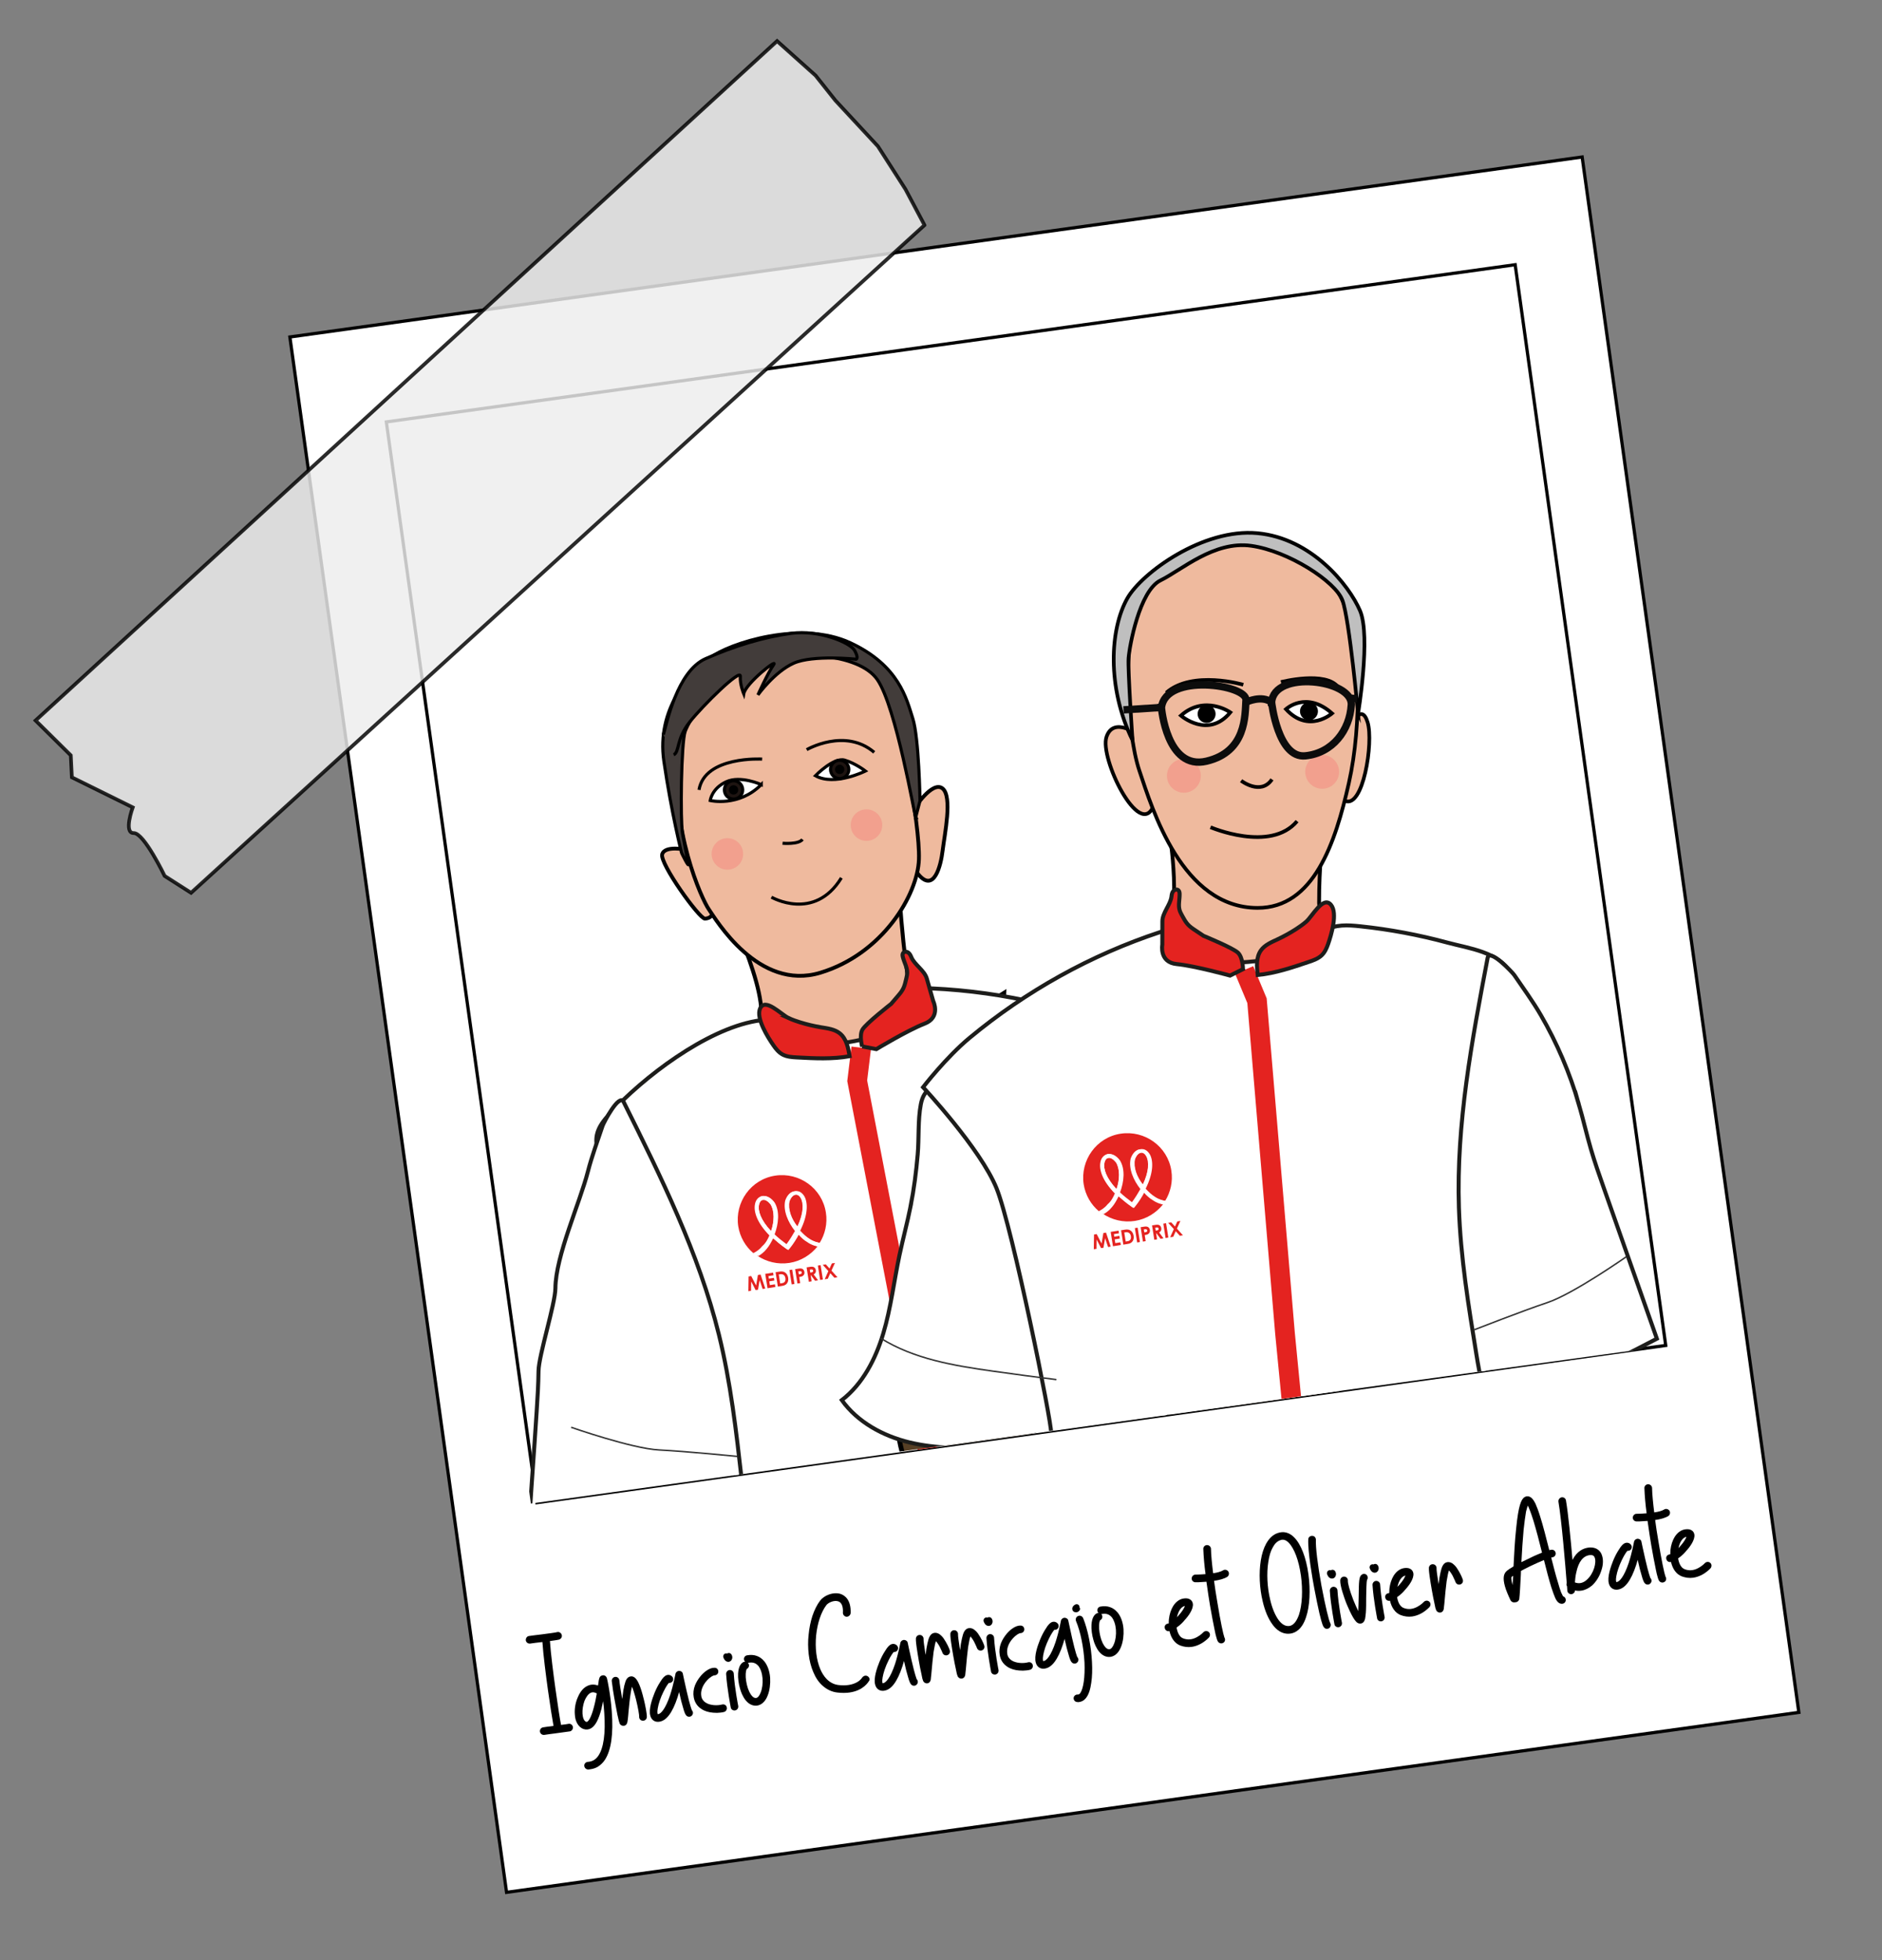 <?xml version="1.0" encoding="UTF-8"?><svg id="Calque_1" xmlns="http://www.w3.org/2000/svg" xmlns:xlink="http://www.w3.org/1999/xlink" viewBox="0 0 513.2 534.6"><rect x="0" y="0" width="513.2" height="534.6" fill="#808080" stroke="none"/><defs><style>.cls-1,.cls-2,.cls-3,.cls-4,.cls-5{fill:#fff;}.cls-6,.cls-2,.cls-7,.cls-8,.cls-9,.cls-10,.cls-11,.cls-12,.cls-13,.cls-14,.cls-4,.cls-15,.cls-16,.cls-17,.cls-5,.cls-18,.cls-19,.cls-20,.cls-21,.cls-22{stroke-miterlimit:10;}.cls-6,.cls-7,.cls-8,.cls-3,.cls-9,.cls-11,.cls-4,.cls-15,.cls-16,.cls-5,.cls-18,.cls-23,.cls-19,.cls-20,.cls-21,.cls-22{stroke:#000;}.cls-6,.cls-7,.cls-10,.cls-12,.cls-14,.cls-16,.cls-24,.cls-17,.cls-23{fill:none;}.cls-6,.cls-4,.cls-15,.cls-21{stroke-width:.85px;}.cls-2,.cls-13{stroke:#1d1d1b;stroke-width:1.09px;}.cls-8{fill:#563f25;}.cls-8,.cls-16{stroke-width:1.31px;}.cls-3,.cls-23{stroke-miterlimit:9.99;stroke-width:.88px;}.cls-25{fill:#fc4759;opacity:.22;}.cls-9{fill:#ededed;opacity:.83;}.cls-9,.cls-26{isolation:isolate;}.cls-10{stroke:#e42320;stroke-width:5.36px;}.cls-11{fill:#bfbfbf;}.cls-27,.cls-13{fill:#e42320;}.cls-28{clip-path:url(#clippath-1);}.cls-12{stroke:#0c0c0c;stroke-width:2px;}.cls-14{stroke:#333;stroke-width:.4px;}.cls-15{fill:#1e1411;}.cls-29{clip-path:url(#clippath);}.cls-17{stroke:#1d1e1c;stroke-dasharray:0 2.35;stroke-width:1.48px;}.cls-18,.cls-19,.cls-20,.cls-22{fill:#efba9e;}.cls-19{stroke-width:1.07px;}.cls-20{stroke-width:1.04px;}.cls-21{fill:#423c3a;}.cls-22{stroke-width:1.03px;}</style><clipPath id="clippath"><polygon class="cls-24" points="379.94 377.32 144.76 410.07 111.01 165.33 346.19 132.59 379.94 377.32"/></clipPath><clipPath id="clippath-1"><rect class="cls-24" x="207.51" y="136.86" width="241.31" height="246.43" transform="translate(-32.46 47.27) rotate(-7.85)"/></clipPath></defs><g id="Calque_1-2"><g id="Calque_1-3"><g id="Calque_1-4"><g id="Calque_1-5"><g id="Calque_1-6"><g id="Calque_1-7"><g><rect class="cls-3" x="106.9" y="65.3" width="355.79" height="428.29" transform="translate(-35.84 41.98) rotate(-7.93)"/><rect class="cls-23" x="124.4" y="92.2" width="310.79" height="297.59" transform="translate(-30.58 40.92) rotate(-7.93)"/></g><path class="cls-9" d="M252.1,61.4L52.1,243.5l-7.2-4.6s-5.6-11.7-8.4-11.7c-2.9,.1-.3-7-.3-7l-16.6-8.2-.3-6-9.6-9.5L211.9,11.2l10.5,9.4,5.4,6.8,11.6,12.5,7.5,11.7,5.2,9.8Z"/></g></g></g></g></g></g><g class="cls-29"><g><g><path class="cls-19" d="M197.91,246.57s14.33,28.89,8.17,34.76c-6.16,5.87-20.65,14.41-20.65,14.41,0,0,35.49,34.16,61.58,20.09,26.09-14.06,26.86-45.1,26.86-45.1,0,0-22.03,14.08-24.96,2.5s-4.04-35.74-4.04-35.74l-46.96,9.07Z"/><path class="cls-20" d="M187.1,231.74s-5.83-1.24-6.53,1.26,10.18,17.67,11.68,17.55,2.19-.93,2.1-2.27-7.26-16.54-7.26-16.54Z"/><path class="cls-20" d="M249.27,220.58s4.94-7.73,7.73-5.56,.57,12.59,.05,16.92c-.52,4.33-2.36,11.46-6.5,6.67s-1.28-18.03-1.28-18.03Z"/><path class="cls-20" d="M211.44,178.12s-24.66,2.9-26.7,25.64c-2.04,22.74,6.67,41.54,8.54,44.22s13.48,22.45,30.43,17.31,26.54-21.21,26.87-30.92-5.37-40.1-8.95-46.35c-3.58-6.25-14.38-13.98-30.18-9.91Z"/><path class="cls-21" d="M249.69,222.97l1.19-4.6s-.28-17.17-1.97-22.43-3.69-14.44-17.08-20.66-32.82,.04-38.29,4.14-14.6,13.86-12.51,28.2c2.09,14.34,4.83,24.99,4.83,24.99,0,0,2.15,4.51,1.83,2.88,0,0-.94-4.63-1.57-8.13s-.38-24.87,.73-27.9,8.12-15.21,18.51-18.7,28.78-2.85,33.9,4.63,10.12,37.06,10.45,37.58Z"/><path class="cls-6" d="M213.39,229.98s4.36,.39,5.44-1.05"/><path class="cls-6" d="M210.36,244.68s11.69,6.77,19.07-5.26"/><path class="cls-6" d="M219.97,204.46s10.45-6.08,18.42,.73"/><path class="cls-6" d="M207.83,207.03s-15.64-.93-17.22,8.4"/><path class="cls-4" d="M222.36,211.56s4.99-5.14,7.98-4.25,5.65,2.97,5.65,2.97c0,0-8.44,4.23-13.63,1.28Z"/><path class="cls-4" d="M207.59,213.99s-5.69-2.61-9.62-.75-4.3,5.09-4.3,5.09c0,0,7.78,1.84,13.92-4.35Z"/><circle class="cls-15" cx="228.97" cy="209.84" r="2.5"/><circle cx="228.97" cy="209.84" r="1.27"/><circle class="cls-15" cx="200.03" cy="215.43" r="2.5"/><circle cx="200.03" cy="215.43" r="1.27"/><path class="cls-21" d="M183.7,205.86c1.62-.75,.65-4.24,4.33-8.89s14.01-14.77,13.85-12.54,.93,4.81,.93,4.81c.48-2.88,9.68-10.08,8.11-7.88s-4.24,8.16-4.24,8.16c0,0,4.51-6.3,9.75-8.64s17.06-1.09,17.06-1.09c0,0,.74-.29-.46-2.41s-9.66-5.68-17.25-4.65c-7.58,1.03-15.49,3.44-23.34,6.89s-10.62,17.76-11.54,20.74"/><circle class="cls-25" cx="198.35" cy="232.89" r="4.3"/><circle class="cls-25" cx="236.28" cy="225.03" r="4.3"/></g><g><g><g><path class="cls-16" d="M192.86,499.39c20.68-4.73,41.36-9.45,62.04-14.18,6.81-1.56,13.62-3.11,20.39-4.83,15.52-3.93,30.83-8.68,45.84-14.23"/><path class="cls-16" d="M197.98,499.57c1.44,5.5,2.48,11.11,3.1,16.77"/><path class="cls-16" d="M203.93,499.68c-.13,4.64,2.17,9.2,1.47,13.79"/><path class="cls-16" d="M209.15,498.48c1.04,4.54,2.07,9.07,3.11,13.61"/><path class="cls-16" d="M215.94,496.44c.37,4.81,1.23,9.59,2.55,14.23"/><path class="cls-16" d="M222.45,496.19c-.31-.03-.38,.44-.3,.74,.9,3.93,1.8,7.86,2.69,11.79"/><path class="cls-16" d="M229.58,492.11c1.7,5.1,3.15,10.28,4.36,15.51"/><path class="cls-16" d="M237.19,493.29c.96,4.88,2.05,9.73,3.24,14.55"/><path class="cls-16" d="M243.54,491.6c1.45,4.28,2.89,8.57,4.34,12.85"/><path class="cls-16" d="M251.95,490.42c1.43,3.88,2.85,7.77,4.28,11.65"/><path class="cls-16" d="M259.68,487.92c1.64,3.4,3.39,6.74,5.26,10.02"/><path class="cls-16" d="M267.95,484.82c1.37,3.54,2.44,7.2,3.19,10.93"/><path class="cls-16" d="M275.88,483.74c1.54,4.46,2.83,9.01,3.88,13.62-.06-.29-.13-.58-.19-.87"/><path class="cls-16" d="M282.72,481.98c3.06,3.83,5.63,8.04,7.65,12.51"/><path class="cls-16" d="M293.51,479c2.17,3.32,4.2,6.74,6.09,10.23"/><path class="cls-16" d="M301.22,477.73c2.13,3.96,4.27,7.92,6.4,11.87"/><path class="cls-16" d="M312.22,475.68c3.45,4.06,6.74,8.26,9.86,12.58"/><path class="cls-16" d="M320.22,474.58c2.97,3.54,5.93,7.09,8.9,10.63"/><path class="cls-16" d="M285.81,535.31c5.79-4.96,13.02-7.93,20.34-10.06,7.32-2.14,14.84-3.52,22.12-5.78"/><path class="cls-16" d="M306.33,512.73c5.56-1.58,11.13-3.17,16.69-4.75,1.46-.41,2.94-.84,4.2-1.67"/><path class="cls-16" d="M200.12,520.36c-.78,4.86-.28,9.92,1.42,14.55"/><path class="cls-16" d="M326.62,489.84c4.72,2.31,7.52,7.21,10.02,11.83"/></g><path class="cls-8" d="M358.62,376.42c-10.34,2.36-20.51,5.5-30.37,9.39-.98,.39-2,.81-2.65,1.64-.56,.72-.76,1.64-.94,2.53-1.51,7.2-2.91,14.29-4.03,21.35-.22,.9-.45,1.79-.65,2.71l.22,.04c-2.45,16.44-3.26,32.75-.08,49.88,2.89,15.56,7.96,30.61,13.03,45.61,14.95-12.06,20.28-32.16,24.57-50.88,.53-2.31,1.06-4.62,1.56-6.94,1.76-8.15,3.18-16.38,3.18-24.7,0-6.99-1.27-14.45-3.74-21.31,1.02-9.94,2.88-19.91-.08-29.32Z"/><path class="cls-8" d="M184.7,508.9c2.62,4.75,5.27,9.48,7.95,14.19,1.21,2.12,2.62,4.39,4.93,5.16,1.69,.56,3.53,.19,5.27-.19,4.84-1.04,9.67-2.09,14.51-3.13,1.16-.25,2.38-.53,3.27-1.31,1.66-1.45,1.62-4,1.41-6.19-.71-7.71-2.38-14.45-4.18-21.82-1.92-7.89-.4-17.03-.6-25.14-.46-18.56-2.47-37.08-6-55.3-13.32,.31-26.64,.63-39.96,.94-.79,16.53-.47,33.11,.98,49.59,.68,7.8,.89,16.46,2.91,24.04,1.79,6.74,6.14,13.03,9.51,19.16Z"/></g><g><path class="cls-2" d="M339.87,323.18c2.08,4.07,4.43,7.99,6.54,12.03,3.36,6.43,6.13,13.19,10.01,19.32,3.88,6.13,9.08,11.73,15.81,14.45-2.52,6.97-8.2,12.47-14.66,16.1-6.47,3.63-13.73,5.58-20.96,7.21-5.64,1.27-11.32,2.37-17,3.47-5.44-19-12.36-37.78-14.23-57.45-.41-4.36-.58-8.77-.01-13.11,.51-3.91,1.6-7.73,2.81-11.48,1.5-4.62,3.24-9.24,6.08-13.18,3.39-4.71,11.49-11.21,15.38-3.4,2,4.02,2.96,8.78,4.55,13,1.67,4.44,3.53,8.82,5.68,13.05Z"/><path class="cls-2" d="M363.57,546.54l-8.56-42.48s-10.21-35.26-10.25-37.06c-.03-1.8-24.22-72.03-25.09-74.12s-4.99-56.55-3.71-68.11c1.29-11.57,11.82-31.95,11.82-31.95,0,0-8.2-6.13-15.85-9.53-18.31-8.14-37.91-12.82-57.93-13.72-1.08-.05-2.23-.07-3.14,.52-1.06,.68-1.49,1.98-1.97,3.14-2.08,5.05-5.31,8.29-10.52,9.52-9.61,2.27-18.27,4.07-26.46-2.47-.94-.75-1.87-1.58-3.04-1.87-.89-.23-1.84-.11-2.75,.05-13.75,2.43-30.65,15.27-39.9,25.35-1.51,1.65-2.98,3.48-3.45,5.66-.59,2.73,.5,5.59,2.19,7.82s3.94,3.94,6.07,5.74c8.99,7.61,13.36,15.15,17.57,25.82,2.41,6.11,4.12,12.47,5.63,18.86,7.61,32.19,7.31,64.59,8.44,97.65,.62,18.15,1.25,36.3,1.87,54.45,.32,9.44,.65,18.89,.21,28.33-.26,5.48-.77,10.96-.5,16.44,.23,4.6,1.01,9.15,1.83,13.68,.73,4.01,1.88,8.55,5.5,10.43,2.43,1.26,5.33,.95,8.04,.6,36.58-4.76,72.85-11.59,109.1-18.41,1.76-.33,3.96-1.14,3.98-2.94,0-.13-.01-.27-.03-.4l30.86-21.03Z"/><path class="cls-2" d="M151.45,351.34c-.03,4.25-4.55,18.33-4.6,22.58-.04,3.68-.27,7.36-.51,11.04-.94,14.54-1.11,15.68-2.04,30.21,15.81,3.38,41.22,3.87,57.28,5.8,1.98-5.44,1.35-11.44,.7-17.19-1.51-13.35-3.03-26.74-6.24-39.78-5.48-22.24-15.77-42.96-25.98-63.47-1.22-2.44-5.44,5.63-5.73,6.49-1.39,4.17-2.92,8.23-4.02,12.5-2.18,8.52-8.8,23.03-8.86,31.82Z"/><path class="cls-14" d="M155.74,389.26s16.63,5.83,24.01,6.19c7.38,.37,21.29,1.75,21.29,1.75"/><path class="cls-14" d="M314.38,379.44c5.35-2.25,10.69-4.55,16.01-6.89,9.81-4.32,19.85-9,27.06-16.94"/></g></g><polyline class="cls-10" points="234.85 285.75 233.75 294.76 250.96 384.19 270.27 492.26 277.44 522.28 291.88 573.8"/><path class="cls-13" d="M235.1,285.42s-.84-2.97,.07-4.6c.91-1.63,7.84-7.04,7.84-7.04,.72-.84,1.44-1.69,2.16-2.53,1.29-1.51,1.51-2.43,1.96-4.37,.12-.53,.25-1.07,.25-1.61,.01-1.48-.84-2.83-1.19-4.27-.09-.36-.14-.76,.07-1.07,.29-.44,.97-.44,1.4-.14s.66,.8,.86,1.28c.86,2.07,3.58,3.59,4.21,5.81,0,0,1.75,6.14,1.75,6.14,0,0,2.17,4.42-2.37,6.17-4.54,1.75-13.14,6.94-13.14,6.94l-3.87-.73Z"/><path class="cls-13" d="M215.05,277.66c1.03,.47,2.1,.85,3.18,1.18,1.85,.57,3.73,1.01,5.64,1.33,1.8,.3,3.72,.52,5.14,1.66,1.8,1.45,2.3,3.95,2.67,6.23-4.73,.84-9.58,.59-14.37,.33-1.34-.07-2.72-.16-3.9-.79-1.04-.56-1.82-1.51-2.49-2.48-1.46-2.1-4.85-7.4-3.65-10.08,1.38-3.07,5.75,1.68,7.78,2.62Z"/><polyline class="cls-17" points="234.85 285.75 233.75 294.76 250.96 384.19 270.27 492.26 277.44 522.28 291.88 573.8"/><g><g><path class="cls-27" d="M218.33,326.76c-.31-.61-.88-1.02-1.42-.9-.63,.04-1.31,.72-1.68,1.83-.49,2.11,.51,4.76,2.11,7,1.82-3.74,1.82-6.46,.99-7.94Z"/><path class="cls-27" d="M217.64,336.58c-.64,1.22-1.54,2.55-2.54,3.88l-.34,.38-.47-.33c-1.42-.99-2.58-1.99-3.64-2.92-.47,1.12-1.12,2.07-1.79,2.93-.75,.96-1.61,1.56-2.31,1.97,2.46,1.64,5.5,2.43,8.73,1.94,3.13-.49,5.82-2.21,7.65-4.5-.73-.13-1.75-.42-2.79-1.17-.85-.48-1.71-1.24-2.5-2.18Z"/><path class="cls-27" d="M210.13,328.5c-.69-.86-1.45-1.35-2.07-1.21h-.09c-.53,.13-.86,.61-.99,1.34-.35,1.56,.46,4.13,3.3,7.19,.9-2.68,.98-5.49-.14-7.32Z"/><path class="cls-27" d="M209.8,336.93c-3.4-3.48-4.33-6.49-3.93-8.5,.19-1.19,.95-1.96,1.84-2.21,1.07-.25,2.29,.39,3.28,1.67h0c1.52,2.43,1.13,5.89,.06,8.77,.97,.93,2.03,1.85,3.35,2.76,.99-1.33,1.72-2.56,2.37-3.69-1.88-2.4-3.28-5.56-2.65-8.32h0c.53-1.48,1.46-2.45,2.63-2.53,.99-.07,1.84,.51,2.45,1.46,1.02,1.74,.98,5-1.17,9.31,.79,.94,1.65,1.7,2.6,2.26,1.14,.74,2.23,.93,2.88,1.07,1.47-2.36,2.17-5.3,1.7-8.26-1-6.63-7.27-11.08-13.81-10.09-6.63,1-11.08,7.27-10.09,13.81,.47,2.95,2.01,5.56,4.12,7.32,.61-.31,1.57-.83,2.4-1.88,.94-.79,1.5-1.82,1.97-2.94Z"/><path class="cls-1" d="M223.69,338.97c-.64-.05-1.74-.33-2.88-1.07-.94-.57-1.82-1.41-2.6-2.26,2.15-4.31,2.11-7.56,1.17-9.31-.61-1.04-1.47-1.62-2.45-1.46-1.17,.08-2.1,1.05-2.63,2.53h0c-.72,2.76,.68,5.92,2.65,8.32-.65,1.13-1.38,2.36-2.37,3.69-1.33-.99-2.48-1.91-3.35-2.76,1.07-2.88,1.47-6.34-.06-8.77h0c-.99-1.29-2.12-1.85-3.28-1.67-.98,.25-1.65,1.02-1.84,2.21-.4,2.02,.53,5.03,3.93,8.5-.47,1.12-1.12,2.16-1.78,3.02-.83,1.05-1.79,1.57-2.4,1.88,.29,.25,.67,.5,.96,.75,.7-.41,1.56-1.01,2.31-1.97,.67-.77,1.23-1.8,1.79-2.93,1.06,.92,2.21,1.93,3.64,2.92l.47,.33,.34-.38c1.08-1.34,1.9-2.66,2.54-3.88,.79,.94,1.74,1.69,2.59,2.17,1.04,.65,2.05,.94,2.79,1.17-.02-.36,.22-.74,.47-1.03Zm-13.43-3.24c-2.83-2.97-3.64-5.54-3.3-7.19,.13-.73,.55-1.21,.99-1.33h.09c.62-.14,1.38,.35,2.07,1.21,1.13,1.91,1.05,4.72,.14,7.32Zm5.05-8.12c.38-1.02,.97-1.69,1.68-1.83,.54-.04,1.02,.29,1.42,.9,.82,1.39,.82,4.1-.91,7.84-1.68-2.06-2.67-4.7-2.19-6.91Z"/></g><g class="cls-26"><path class="cls-27" d="M204.12,348.13l.73-.12,1.34,2.59,.49-2.88,.72-.11,1.28,3.82-.72,.11-.81-2.41-.45,2.61-.65,.1-1.21-2.35-.04,2.55-.73,.11,.06-4.03Z"/><path class="cls-27" d="M208.67,347.42l2.14-.34,.12,.73-1.39,.22,.11,.7,1.39-.22,.12,.73-1.39,.22,.16,1.03,1.39-.22,.11,.73-2.14,.34-.62-3.92Z"/><path class="cls-27" d="M211.5,346.97l.94-.15c.69-.11,1.19-.1,1.68,.25,.41,.29,.71,.8,.8,1.42,.11,.67-.06,1.27-.43,1.66-.39,.42-.86,.5-1.43,.59l-.95,.15-.62-3.92Zm.86,.61l.39,2.46,.39-.06c.41-.06,.69-.16,.88-.45,.15-.22,.21-.56,.15-.94-.13-.82-.65-1.19-1.5-1.06l-.31,.05Z"/><path class="cls-27" d="M215.27,346.38l.75-.12,.62,3.92-.75,.12-.62-3.92Z"/><path class="cls-27" d="M216.84,346.13l.91-.14c.51-.08,.87-.06,1.16,.14,.22,.16,.39,.44,.44,.77,.07,.42-.06,.75-.35,1.01-.3,.26-.65,.3-1.06,.37l.26,1.66-.75,.12-.62-3.92Zm.99,1.42l.35-.06c.34-.05,.49-.21,.44-.48-.04-.26-.25-.37-.6-.32l-.32,.05,.13,.8Z"/><path class="cls-27" d="M219.96,345.65l.91-.14c.5-.08,.86-.07,1.16,.14,.23,.16,.39,.44,.44,.77,.08,.51-.12,.9-.59,1.16l1.2,1.6-.81,.13-1.14-1.52h-.07s.26,1.67,.26,1.67l-.75,.12-.62-3.92Zm.99,1.42l.34-.05c.34-.05,.49-.22,.45-.48-.04-.26-.24-.37-.6-.32l-.32,.05,.13,.8Z"/><path class="cls-27" d="M223.02,345.16l.75-.12,.62,3.92-.75,.12-.62-3.92Z"/><path class="cls-27" d="M224.35,344.96l.84-.13,1.02,1.13,.63-1.39,.84-.13-.95,2.09,1.64,1.82-.84,.13-1.12-1.24-.68,1.52-.85,.13,1.01-2.23-1.54-1.7Z"/></g></g></g></g><g class="cls-28"><g><g><path class="cls-22" d="M319.12,228.69s3.96,25.13-3.5,29.53-18.76,9.09-18.76,9.09c0,0,15.34,34.97,37.99,28.37,22.65-6.6,44.23-39.54,44.23-39.54,0,0-19.36,.16-19.38-9.83s1.05-18.93,1.05-18.93l-41.62,1.32Z"/><path class="cls-18" d="M310.62,200.59s-6.92-5.43-8.89,.37c-1.97,5.8,9.11,28.3,12.87,18.75,3.76-9.55-3.98-19.12-3.98-19.12Z"/><path class="cls-18" d="M368.58,197.57s2.71-5.97,4.36-.55c1.65,5.42-1.25,23.87-6.28,21.34s1.92-20.79,1.92-20.79Z"/><path class="cls-18" d="M342.62,147.96c-1.76-.31-3.57-.31-5.33,.02-5.97,1.14-18.69-.02-25.66,13.21-5.96,11.32-4.5,38.36-.94,48.98,3.57,10.62,11.65,37.38,32.2,37.44,15.33,.05,21.26-17.66,24.93-34.07,3.67-16.41,3.01-37.78-.86-47.71-3.65-9.36-10.15-15.37-24.34-17.88Z"/><path class="cls-11" d="M370.33,194.66s3.53-21.13,.53-28.11c-3-6.98-13.21-19.77-28.01-21.14-14.8-1.37-31.52,10.84-35.44,17.77-4.71,8.31-5.66,24.15,1.42,38.74,0,0-1.31-19.3-1.09-22.4s2.94-18.41,8.71-21.23,14.6-10.85,24.72-9.44,23,9.71,24.9,14.88,4.26,30.93,4.26,30.93Z"/><path class="cls-7" d="M339.03,186.75s-13.85-4.08-21,2.17"/><path class="cls-7" d="M349.3,186.02s12.26-3.17,15.66,1.45"/><path class="cls-7" d="M338.44,212.92s5.36,4.14,8.41-.36"/><path class="cls-7" d="M330.09,225.61s16.34,7.02,23.61-1.65"/><path class="cls-5" d="M335.5,194.28s-6.97-4.89-13.48,.88c0,0,7.42,6.46,13.48-.88Z"/><path class="cls-5" d="M350.66,193.4s5.5-5.12,12.58,1.16c0,0-6.38,5.63-12.58-1.16Z"/><circle cx="329.03" cy="194.72" r="2.45"/><circle cx="356.94" cy="193.99" r="2.45"/><circle class="cls-25" cx="322.83" cy="211.58" r="4.62"/><circle class="cls-25" cx="360.54" cy="210.5" r="4.62"/><g><path class="cls-12" d="M316.71,192.94s1.4,17.24,12.29,14.66,10.49-12.48,10.76-16.68-21.81-7.44-23.04,2.02Z"/><path class="cls-12" d="M346.76,191.57s1.7,15.32,9.18,14.57,12.14-7.02,12.54-13.92-21.14-9.54-21.72-.65Z"/><path class="cls-12" d="M339.82,191.49s4.26-2.04,6.94,.08"/><line class="cls-12" x1="316.71" y1="192.94" x2="306.37" y2="193.6"/><line class="cls-12" x1="368.03" y1="190.38" x2="370.1" y2="190.57"/></g></g><g><g><g><path class="cls-16" d="M437.52,458.84c-21.19,1.05-42.38,2.09-63.56,3.14-6.98,.34-13.95,.69-20.93,.87-16,.42-32.03-.01-47.98-1.29"/><path class="cls-16" d="M432.64,460.4c.1,5.69,.62,11.37,1.55,16.98"/><path class="cls-16" d="M426.95,462.12c1.38,4.43,.4,9.45,2.32,13.67"/><path class="cls-16" d="M421.6,462.37c.23,4.65,.46,9.3,.7,13.94"/><path class="cls-16" d="M414.5,462.25c.95,4.73,1.41,9.56,1.39,14.39"/><path class="cls-16" d="M408.17,463.77c.29-.12,.48,.32,.49,.63,.2,4.03,.4,8.06,.6,12.08"/><path class="cls-16" d="M400.2,461.77c-.26,5.37-.26,10.75,0,16.11"/><path class="cls-16" d="M393.2,464.97c.39,4.96,.66,9.92,.82,14.89"/><path class="cls-16" d="M386.63,465.06c-.23,4.51-.47,9.03-.7,13.54"/><path class="cls-16" d="M378.22,466.19c-.32,4.13-.64,8.25-.97,12.38"/><path class="cls-16" d="M370.09,465.88c-.66,3.71-1.44,7.41-2.35,11.07"/><path class="cls-16" d="M361.29,465.14c-.36,3.78-.4,7.59-.11,11.38"/><path class="cls-16" d="M353.37,466.25c-.27,4.71-.29,9.44-.05,14.16-.02-.3-.03-.59-.05-.89"/><path class="cls-16" d="M346.3,466.4c-1.91,4.51-3.25,9.27-3.97,14.12"/><path class="cls-16" d="M335.12,466.46c-1.19,3.79-2.22,7.62-3.09,11.49"/><path class="cls-16" d="M327.35,467.32c-.98,4.39-1.97,8.78-2.95,13.16"/><path class="cls-16" d="M316.21,468.33c-2.22,4.85-4.25,9.78-6.09,14.78"/><path class="cls-16" d="M308.2,469.43c-1.9,4.21-3.79,8.43-5.69,12.64"/><path class="cls-16" d="M364.5,519.23c-.18,3.88-2.43,7.3-4.45,10.62-6.75,11.05-11.84,23.37-12.82,36.28-.48,6.29,.02,12.69-1.43,18.83"/><path class="cls-16" d="M357.77,518.58c-6.92-3.21-14.68-4.11-22.31-4.18-7.62-.08-15.24,.63-22.86,.42"/><path class="cls-16" d="M372.3,528.71c5.94-4.88,12.46-9.06,19.37-12.43,2.11-1.03,4.34-2,6.69-2.06"/><path class="cls-16" d="M331.91,502.4c-5.79-.02-11.57-.04-17.36-.06-1.51,0-3.05-.01-4.5-.47"/><path class="cls-16" d="M436.21,481c2.06,4.47,2.96,9.48,2.57,14.39"/><path class="cls-16" d="M306.18,485.85c-3.92,3.5-5.28,8.98-6.45,14.11"/></g><path class="cls-8" d="M244.67,385.33c10.59-.53,21.23-.25,31.78,.82,1.05,.11,2.15,.24,2.99,.87,.73,.54,1.17,1.37,1.59,2.18,3.4,6.52,6.67,12.97,9.66,19.46,.45,.81,.92,1.6,1.35,2.43l-.2,.1c6.81,15.16,12.01,30.65,13.58,47.99,1.43,15.76,.62,31.63-.19,47.43-17.66-7.56-28.22-25.47-37.43-42.33-1.13-2.08-2.27-4.16-3.38-6.26-3.9-7.37-7.5-14.91-9.75-22.92-1.89-6.73-2.69-14.26-2.17-21.52-3.67-9.29-8.16-18.39-7.86-28.25Z"/><path class="cls-8" d="M447.96,465.79c-1.23,5.28-2.5,10.55-3.82,15.81-.59,2.36-1.33,4.94-3.35,6.3-1.47,1-3.35,1.14-5.12,1.25-4.94,.3-9.87,.61-14.81,.91-1.19,.07-2.43,.14-3.51-.37-1.99-.94-2.64-3.41-3.04-5.58-1.4-7.61-1.62-14.55-1.88-22.13-.29-8.12-4.23-16.51-6.23-24.37-4.58-17.99-7.66-36.36-9.19-54.86,12.91-3.3,25.82-6.61,38.73-9.91,5.24,15.69,9.41,31.74,12.48,48,1.45,7.69,3.6,16.09,3.71,23.93,.1,6.97-2.38,14.21-3.97,21.02Z"/></g><g><path class="cls-2" d="M248.31,329c-.9,4.48-2.1,8.89-3.04,13.36-1.5,7.1-2.33,14.36-4.41,21.31-2.08,6.95-5.57,13.75-11.31,18.19,4.32,6.03,11.27,9.79,18.47,11.53,7.21,1.74,14.72,1.66,22.13,1.27,5.77-.3,11.54-.78,17.3-1.26,.09-19.76,1.67-39.71-1.85-59.16-.78-4.31-1.82-8.6-3.54-12.63-1.55-3.63-3.63-7.01-5.82-10.29-2.7-4.04-5.62-8.02-9.42-11.05-4.54-3.62-14.09-7.68-15.72,.89-.84,4.41-.47,9.26-.86,13.74-.41,4.73-1.01,9.44-1.94,14.1Z"/><path class="cls-2" d="M285.95,550.44l-3.26-43.21s.28-36.71-.17-38.45c-.45-1.74,3.82-75.9,4.09-78.14s-10.5-55.79-14.87-66.57c-4.37-10.79-20.03-27.55-20.03-27.55,0,0,6.24-8.12,12.68-13.46,15.42-12.79,33.02-22.6,52.05-28.88,1.02-.34,2.13-.67,3.16-.35,1.2,.37,1.97,1.5,2.75,2.49,3.37,4.3,7.35,6.54,12.7,6.32,6.91-.29,14.2-.7,20.02-4.44,2.09-1.34,3.91-3.08,6.04-4.34,3.06-1.81,6.4-1.59,9.81-1.23,8,.84,15.94,2.33,23.71,4.43,5.92,1.6,14.3,2.59,17.32,8.39-2.99,10.18-5.24,18.18-7.65,28.52-1.45,6.23-2.8,12.49-3.46,18.85-.67,6.53-.59,13.12-.32,19.68,1.38,33.05,10.45,64.16,18.31,96.29,4.31,17.64,8.63,35.29,12.94,52.93,2.24,9.17,4.49,18.36,7.47,27.32,1.73,5.2,3.71,10.34,4.93,15.69,1.03,4.49,1.51,9.08,1.94,13.67,.38,4.06,.51,8.74-2.47,11.53-1.99,1.87-4.88,2.36-7.58,2.75-36.5,5.32-73.27,8.57-110.01,11.81-1.79,.16-4.12-.03-4.63-1.75-.04-.13-.06-.26-.08-.39l-35.4-11.89Z"/><path class="cls-2" d="M430.51,301.08c1.18,4.08,2.12,8.23,3.31,12.31,1.03,3.54,2.26,7.01,3.48,10.49,4.84,13.74,9.67,27.48,14.51,41.22-14.31,7.53-28.96,14.41-43.89,20.61-3.38-4.7-4.4-10.64-5.33-16.36-2.16-13.26-4.32-26.56-4.76-39.98-.74-22.9,3.55-45.62,7.83-68.13,.51-2.68,6.76,3.94,7.27,4.69,2.47,3.63,5.04,7.13,7.25,10.94,4.41,7.61,7.89,15.76,10.33,24.21Z"/><path class="cls-14" d="M443.45,342.77s-14.43,10.11-21.44,12.46c-7.01,2.35-20.03,7.45-20.03,7.45"/><path class="cls-14" d="M288.07,376.26c-5.76-.72-11.52-1.49-17.27-2.3-10.62-1.5-21.55-3.29-30.63-8.98"/></g></g><polyline class="cls-10" points="339.27 264.54 342.77 272.92 350.41 363.67 361.07 472.93 362.3 503.77 362.35 557.28"/><path class="cls-13" d="M338.94,264.29s0-3.08-1.31-4.41c-1.32-1.33-9.45-4.65-9.45-4.65-.92-.62-1.84-1.24-2.76-1.85-1.65-1.11-2.11-1.93-3.07-3.67-.26-.48-.53-.96-.68-1.48-.42-1.42,.04-2.95,0-4.43-.01-.37-.07-.77-.35-1.01-.4-.34-1.05-.16-1.39,.25s-.42,.95-.48,1.47c-.27,2.23-2.47,4.43-2.48,6.74l-.02,6.39s-.9,4.84,3.95,5.3c4.84,.46,14.52,3.13,14.52,3.13l3.53-1.75Z"/><path class="cls-13" d="M356.15,251.4c-.86,.73-1.79,1.39-2.74,2-1.63,1.05-3.32,1.98-5.07,2.8-1.65,.77-3.44,1.51-4.5,2.99-1.34,1.88-1.14,4.42-.88,6.72,4.78-.47,9.38-2.03,13.93-3.57,1.27-.43,2.58-.89,3.54-1.82,.85-.82,1.34-1.94,1.73-3.06,.84-2.41,2.67-8.43,.78-10.69-2.16-2.58-5.08,3.17-6.78,4.62Z"/><polyline class="cls-17" points="339.27 264.54 342.77 272.92 350.41 363.67 361.07 472.93 362.3 503.77 362.35 557.28"/><g><g><path class="cls-27" d="M312.53,315.31c-.31-.61-.88-1.02-1.42-.9-.63,.04-1.31,.72-1.68,1.83-.49,2.11,.51,4.76,2.11,7,1.82-3.74,1.82-6.46,.99-7.94Z"/><path class="cls-27" d="M311.84,325.13c-.64,1.22-1.54,2.55-2.54,3.88l-.34,.38-.47-.33c-1.42-.99-2.58-1.99-3.64-2.92-.47,1.12-1.12,2.07-1.79,2.93-.75,.96-1.61,1.56-2.31,1.97,2.46,1.64,5.5,2.43,8.73,1.94,3.13-.49,5.82-2.21,7.65-4.5-.73-.13-1.75-.42-2.79-1.17-.85-.48-1.71-1.24-2.5-2.18Z"/><path class="cls-27" d="M304.33,317.05c-.69-.86-1.45-1.35-2.07-1.21h-.09c-.53,.13-.86,.61-.99,1.34-.35,1.56,.46,4.13,3.3,7.19,.9-2.68,.98-5.49-.14-7.32Z"/><path class="cls-27" d="M304,325.49c-3.4-3.48-4.33-6.49-3.93-8.5,.19-1.19,.95-1.96,1.84-2.21,1.07-.25,2.29,.39,3.28,1.67h0c1.52,2.43,1.13,5.89,.06,8.77,.97,.93,2.03,1.85,3.35,2.76,.99-1.33,1.72-2.56,2.37-3.69-1.88-2.4-3.28-5.56-2.65-8.32h0c.53-1.48,1.46-2.45,2.63-2.53,.99-.07,1.84,.51,2.45,1.46,1.02,1.74,.98,5-1.17,9.31,.79,.94,1.65,1.7,2.6,2.26,1.14,.74,2.23,.93,2.88,1.07,1.47-2.36,2.17-5.3,1.7-8.26-1-6.63-7.27-11.08-13.81-10.09-6.63,1-11.08,7.27-10.09,13.81,.47,2.95,2.01,5.56,4.12,7.32,.61-.31,1.57-.83,2.4-1.88,.94-.79,1.5-1.82,1.97-2.94Z"/><path class="cls-1" d="M317.89,327.52c-.64-.05-1.74-.33-2.88-1.07-.94-.57-1.82-1.41-2.6-2.26,2.15-4.31,2.11-7.56,1.17-9.31-.61-1.04-1.47-1.62-2.45-1.46-1.17,.08-2.1,1.05-2.63,2.53h0c-.72,2.76,.68,5.92,2.65,8.32-.65,1.13-1.38,2.36-2.37,3.69-1.33-.99-2.48-1.91-3.35-2.76,1.07-2.88,1.47-6.34-.06-8.77h0c-.99-1.29-2.12-1.85-3.28-1.67-.98,.25-1.65,1.02-1.84,2.21-.4,2.02,.53,5.03,3.93,8.5-.47,1.12-1.12,2.16-1.78,3.02-.83,1.05-1.79,1.57-2.4,1.88,.29,.25,.67,.5,.96,.75,.7-.41,1.56-1.01,2.31-1.97,.67-.77,1.23-1.8,1.79-2.93,1.06,.92,2.21,1.93,3.64,2.92l.47,.33,.34-.38c1.08-1.34,1.9-2.66,2.54-3.88,.79,.94,1.74,1.69,2.59,2.17,1.04,.65,2.05,.94,2.79,1.17-.02-.36,.22-.74,.47-1.03Zm-13.43-3.24c-2.83-2.97-3.64-5.54-3.3-7.19,.13-.73,.55-1.21,.99-1.33h.09c.62-.14,1.38,.35,2.07,1.21,1.13,1.91,1.05,4.72,.14,7.32Zm5.05-8.12c.38-1.02,.97-1.69,1.68-1.83,.54-.04,1.02,.29,1.42,.9,.82,1.39,.82,4.1-.91,7.84-1.68-2.06-2.67-4.7-2.19-6.91Z"/></g><g class="cls-26"><path class="cls-27" d="M298.32,336.69l.73-.12,1.34,2.59,.49-2.88,.72-.11,1.28,3.82-.72,.11-.81-2.41-.45,2.61-.65,.1-1.21-2.35-.04,2.55-.73,.11,.06-4.03Z"/><path class="cls-27" d="M302.87,335.97l2.14-.34,.12,.73-1.39,.22,.11,.7,1.39-.22,.12,.73-1.39,.22,.16,1.03,1.39-.22,.11,.73-2.14,.34-.62-3.92Z"/><path class="cls-27" d="M305.71,335.53l.94-.15c.69-.11,1.19-.1,1.68,.25,.41,.29,.71,.8,.8,1.42,.11,.67-.06,1.27-.43,1.66-.39,.42-.86,.5-1.43,.59l-.95,.15-.62-3.92Zm.86,.61l.39,2.46,.39-.06c.41-.06,.69-.16,.88-.45,.15-.22,.21-.56,.15-.94-.13-.82-.65-1.19-1.5-1.06l-.31,.05Z"/><path class="cls-27" d="M309.47,334.94l.75-.12,.62,3.92-.75,.12-.62-3.92Z"/><path class="cls-27" d="M311.05,334.69l.91-.14c.51-.08,.87-.06,1.16,.14,.22,.16,.39,.44,.44,.77,.07,.42-.06,.75-.35,1.01-.3,.26-.65,.3-1.06,.37l.26,1.66-.75,.12-.62-3.92Zm.99,1.42l.35-.06c.34-.05,.49-.21,.44-.48-.04-.26-.25-.37-.6-.32l-.32,.05,.13,.8Z"/><path class="cls-27" d="M314.16,334.2l.91-.14c.5-.08,.86-.07,1.16,.14,.23,.16,.39,.44,.44,.77,.08,.51-.12,.9-.59,1.16l1.2,1.6-.81,.13-1.14-1.52h-.07s.26,1.67,.26,1.67l-.75,.12-.62-3.92Zm.99,1.42l.34-.05c.34-.05,.49-.22,.45-.48-.04-.26-.24-.37-.6-.32l-.32,.05,.13,.8Z"/><path class="cls-27" d="M317.22,333.72l.75-.12,.62,3.92-.75,.12-.62-3.92Z"/><path class="cls-27" d="M318.55,333.51l.84-.13,1.02,1.13,.63-1.39,.84-.13-.95,2.09,1.64,1.82-.84,.13-1.12-1.24-.68,1.52-.85,.13,1.01-2.23-1.54-1.7Z"/></g></g></g></g><g><path d="M153.18,445.89c.16,.52-.18,1.12-.75,1.28-.28,.08-.86,.16-1.69,.28l-.78,.11c.21,3.33,1,9.41,1.49,12.91,.66,4.79,1.29,8.74,1.54,9.96,.91-.08,1.69-.23,1.94-.27,.57-.16,1.12,.18,1.28,.75,.12,.57-.22,1.12-.75,1.28l-4,.55c-1.16,.16-2.36,.29-3.05,.42-.54,.07-1.09-.31-1.17-.89-.08-.58,.31-1.09,.85-1.17,.7-.14,1.73-.24,2.85-.39-.33-1.76-1.01-6.12-1.53-9.84-.48-3.51-1.28-9.58-1.5-13.04-1.29,.13-2.56,.31-3.35,.42-.54,.07-1.09-.31-1.17-.85-.08-.58,.31-1.14,.84-1.21,.83-.11,2.1-.29,3.47-.44,1.69-.23,3.76-.48,4.2-.62,.53-.16,1.12,.18,1.28,.75Z"/><path d="M165.48,457.6c.15,.48,1,4.53,1.34,9.11,.48,6.2-.17,10.66-1.87,13.25-.52,.79-1.16,1.38-1.89,1.86-.62,.38-1.35,.61-2.09,.71l-.54,.07c-.59,0-1.07-.44-1.11-1.03-.03-.54,.41-1.02,.99-1.06,1.17-.08,2.11-.59,2.81-1.61,1.48-2.1,2.05-6.17,1.65-11.79-.07-1.12-.17-2.16-.31-3.15l-.46,2.12c-.77,2.92-1.64,4.56-2.81,5.27-.66,.38-1.37,.44-2.08,.2-.75-.27-1.38-.86-1.78-1.65-.34-.67-.54-1.44-.58-2.36-.11-1.42,.13-3,.7-4.39,.44-1.11,1.24-2.61,2.61-3.3,.63-.34,1.68-.65,3.01-.16,0-.04-.01-.08,.02-.13l.2-1.33,.11-.43c.19-.74,.72-.86,.97-.89,.5-.07,.91,.21,1.1,.69Zm-2.74,4.25c-.55-.3-.93-.34-1.22-.3-.25,.03-.41,.1-.48,.15-.63,.3-1.23,1.14-1.67,2.21-.39,1.11-.6,2.39-.53,3.48,.08,1.17,.44,2,1.02,2.21,.09,.03,.17,.02,.29-.04,.27-.16,1.01-.9,1.8-3.99,.34-1.22,.58-2.52,.79-3.72Z"/><path d="M175.51,463.24c.47,1.87,.93,4.29,.87,5.09-.04,.59-.58,1.01-1.13,.96-.59-.04-1-.54-.96-1.13,.04-.34-.27-2.27-.84-4.59-.45-1.75-.82-2.87-1.12-3.55-.11,.39-.23,1.04-.37,1.9-.25,1.55-.42,3.34-.56,4.79-.05,.89-.15,1.62-.2,2.17l-.11,.73c-.05,.22-.18,.87-.82,1.04l-.17,.02c-.33,.04-.72-.07-.98-.37-.16-.23-.41-.53-1.33-5.66-.45-2.33-.89-5.26-.98-6.21,0-.59,.44-1.07,.98-1.1,.58-.04,1.06,.4,1.1,.98,.04,.62,.38,2.76,.78,5.06l.31-2.35c.16-.99,.35-1.73,.53-2.26,.11-.39,.51-1.5,1.55-1.56,.33-.04,.81,.06,1.25,.54,.73,.74,1.5,2.61,2.19,5.5Z"/><path d="M188.7,466.47c.35,.41,.35,1-.02,1.39-.36,.43-1.03,.48-1.46,.08-.29-.25-.56-.72-1-2.38-.3-.93-.59-2.15-.92-3.62-.02-.17-.09-.33-.11-.49l-.43,1.45c-1.39,4.23-3.03,6.39-4.97,6.66l-.25,.03c-1.08,.07-1.93-.58-2.21-1.67-.5-1.78,.54-4.66,1.16-6.22,.44-1.07,.97-2.11,1.49-2.9,.78-1.33,1.32-1.7,1.63-1.86,.63-.3,1.33-.14,1.74,.39,.35,.42,.28,1.1-.18,1.45-.23,.16-.51,.24-.77,.19-.29,.33-.82,1.04-1.51,2.48-.76,1.53-1.32,3.21-1.53,4.46-.19,1.08-.05,1.48,0,1.6h.04c.79-.03,2.07-1.43,3.35-5.26,.92-2.82,1.41-5.66,1.44-5.71,.06-.47,.52-.83,.98-.85,.51,.01,.97,.33,1.04,.82,0,.04,.48,2.29,1.03,4.69,.95,4.16,1.38,5.11,1.44,5.27Z"/><path d="M198.17,465.63c.16,.52-.18,1.12-.71,1.27-.28,.08-.61,.13-.94,.17-.66,.09-1.33,.1-2.06,.03-1.19-.09-2.33-.43-3.16-.99-1.2-.76-1.9-1.88-2.13-3.24-.18-1.03-.08-2.13,.35-3.24,.38-.94,.93-1.81,1.62-2.62,.94-1.1,2.43-2.23,3.74-2.16,.59,0,1.03,.49,.99,1.08,0,.55-.49,.99-1.08,.99-.21-.01-1.09,.36-2.07,1.46-1.17,1.3-1.71,2.84-1.49,4.16,.11,.78,.52,1.36,1.18,1.81,1.25,.8,3.23,.86,4.49,.52,.57-.16,1.16,.18,1.28,.75Z"/><path d="M197.26,452.04c-.15-.44,.08-.94,.52-1.08,.16-.06,.33-.05,.51,.01,.38-.26,.86-.16,1.12,.18,.32,.46,.39,1,.12,1.5-.17,.32-.47,.53-.8,.58-.08,.01-.17-.02-.25,0-.34-.04-.88-.26-1.21-1.18Zm2,13.6c-.03-.21-1-5.12-1.25-9.08-.03-.54,.4-1.06,.94-1.1,.58-.04,1.11,.39,1.14,.98,.23,3.84,1.21,8.79,1.22,8.83,.08,.58-.27,1.09-.84,1.21h-.04c-.54,.08-1.09-.26-1.17-.84Z"/><path d="M208.37,453.03c.91,1.09,1.51,2.74,1.64,4.57,.1,1.67-.12,3.42-.65,4.76-.61,1.64-1.66,2.62-2.89,2.8-.78,.11-1.99-.06-3.09-1.38-.81-.98-1.33-2.3-1.58-3.23-.39-1.33-.6-2.86-.53-4.13,.13-2.08,.87-2.85,1.5-3.15,.12-.02,.28-.08,.41-.06-.15-.15-.26-.34-.29-.55-.12-.57,.26-1.13,.84-1.21,.94-.17,1.87-.13,2.67,.18,.75,.27,1.4,.73,1.96,1.41Zm-1.59,1.31c-.66-.79-1.54-1.09-2.68-.85-.04,0-.12,.02-.17-.02l.21,.31c.24,.51,.03,1.13-.48,1.37-.15,.15-.38,.89-.31,2.31,.1,1.33,.43,2.8,.96,3.91,.34,.67,1.01,1.84,1.88,1.72,.45-.06,.92-.63,1.23-1.47,.44-1.07,.62-2.48,.52-3.86-.11-1.42-.53-2.62-1.14-3.42Z"/><path d="M236.93,458.51c-.07,.1-1.41,2.55-5.29,3.09-.95,.13-2.04,.15-3.32,0-1.5-.17-2.85-.83-4-1.85-1.05-.91-1.9-2.18-2.53-3.69-.62-1.43-1.06-3.09-1.27-4.91-.19-1.7-.23-3.5-.02-5.3,.17-1.83,.52-3.52,1.02-5.1,.57-1.68,1.26-3.08,2.11-4.2,.53-.7,1.42-1.33,2.42-1.68,1.16-.41,2.33-.45,3.26-.12,1.06,.4,2.78,1.55,2.65,5.19-.05,.55-.54,1-1.12,1-.55-.05-1-.54-.99-1.08,.08-1.23-.12-2.72-1.23-3.11-1.15-.43-2.81,.35-3.3,1.04-1.42,1.88-2.43,4.92-2.77,8.25-.33,3.41,.09,6.76,1.15,9.22,.75,1.75,2.23,3.94,4.88,4.29,2.1,.26,3.86-.03,5.19-.8,.97-.56,1.34-1.24,1.34-1.24,1.08-1.29,2.55,.19,1.82,1.01Z"/><path d="M250.02,458.01c.35,.41,.35,1-.02,1.39-.36,.43-1.03,.48-1.46,.08-.29-.25-.56-.72-1-2.38-.3-.93-.59-2.15-.92-3.62-.02-.17-.09-.33-.11-.49l-.43,1.45c-1.39,4.23-3.03,6.39-4.97,6.66l-.25,.03c-1.08,.07-1.93-.57-2.21-1.67-.5-1.78,.53-4.66,1.16-6.21,.44-1.07,.97-2.11,1.49-2.9,.78-1.33,1.32-1.69,1.63-1.86,.63-.3,1.33-.14,1.74,.39,.35,.42,.28,1.1-.18,1.46-.23,.16-.51,.24-.77,.19-.29,.33-.82,1.04-1.51,2.48-.76,1.53-1.32,3.21-1.53,4.46-.19,1.08-.05,1.48,0,1.6h.04c.8-.03,2.07-1.43,3.35-5.26,.92-2.82,1.41-5.66,1.44-5.71,.06-.47,.52-.83,.98-.85,.51,.01,.97,.33,1.04,.82,0,.04,.48,2.29,1.03,4.69,.95,4.16,1.38,5.11,1.44,5.27Z"/><path d="M258.97,450.05c.2,.56-.05,1.14-.61,1.35-.52,.2-1.14-.05-1.35-.61,0,0-.33-.84-.79-1.74-.44-.78-.8-1.23-1-1.46-.16,.4-.37,1.27-.64,2.95-.23,1.71-.41,3.76-.54,5.21-.07,.73-.11,1.32-.18,1.75l-.05,.55c-.09,.56-.38,.93-.86,1.04h-.08c-.29,.05-.64-.07-.83-.25-.28-.21-.36-.5-.52-1.02l-.26-1.27c-.22-.98-.48-2.25-.71-3.6-.23-1.36-.46-2.71-.6-3.75-.23-1.65-.21-2.12-.2-2.37,.09-.6,.58-1,1.18-.92,.55,.05,.96,.58,.91,1.13-.04,.34,.18,1.91,.55,4.3,.09-.6,.18-1.16,.23-1.71,.19-1.08,.37-1.9,.57-2.56,.15-.44,.54-1.59,1.57-1.73,.7-.1,1.37,.19,2.01,.86,.39,.37,.76,.95,1.15,1.61,.65,1.09,1.06,2.21,1.07,2.25Z"/><path d="M268.38,448.75c.2,.56-.05,1.14-.61,1.35-.52,.2-1.14-.05-1.35-.61,0,0-.33-.84-.79-1.74-.44-.78-.8-1.23-1-1.46-.16,.4-.37,1.27-.64,2.95-.23,1.71-.41,3.76-.54,5.21-.07,.72-.11,1.32-.18,1.75l-.05,.55c-.09,.56-.38,.93-.87,1.04h-.08c-.29,.05-.64-.07-.83-.25-.28-.21-.36-.5-.52-1.02l-.26-1.27c-.22-.98-.48-2.25-.71-3.6-.23-1.36-.46-2.71-.6-3.74-.23-1.65-.21-2.12-.2-2.37,.09-.6,.58-1,1.18-.92,.55,.05,.96,.58,.91,1.13-.04,.34,.18,1.91,.55,4.3,.09-.6,.18-1.16,.23-1.71,.19-1.08,.37-1.9,.57-2.56,.15-.44,.54-1.59,1.57-1.73,.7-.1,1.37,.19,2.01,.86,.39,.37,.76,.95,1.15,1.61,.66,1.09,1.06,2.21,1.07,2.25Z"/><path d="M268.24,442.25c-.15-.44,.08-.94,.52-1.08,.16-.07,.33-.05,.51,.01,.38-.26,.86-.16,1.12,.18,.32,.46,.39,1,.12,1.5-.17,.32-.47,.53-.8,.57-.08,.01-.17-.02-.25,0-.34-.04-.88-.26-1.21-1.18Zm2,13.6c-.03-.21-1-5.12-1.25-9.08-.03-.54,.4-1.06,.94-1.1,.58-.04,1.11,.39,1.14,.98,.23,3.84,1.21,8.79,1.22,8.83,.08,.58-.27,1.09-.84,1.21h-.04c-.54,.08-1.09-.26-1.17-.84Z"/><path d="M281.61,454.12c.16,.52-.18,1.12-.71,1.27-.28,.08-.61,.13-.94,.17-.66,.09-1.33,.1-2.06,.03-1.19-.09-2.33-.43-3.16-.99-1.2-.76-1.9-1.88-2.13-3.24-.18-1.03-.08-2.13,.35-3.24,.38-.94,.93-1.81,1.62-2.62,.94-1.1,2.43-2.23,3.74-2.16,.59,0,1.03,.49,.99,1.08,0,.55-.49,.99-1.08,.99-.21-.01-1.08,.36-2.07,1.46-1.17,1.3-1.71,2.84-1.49,4.16,.11,.78,.52,1.36,1.18,1.81,1.25,.8,3.23,.86,4.49,.52,.57-.16,1.16,.18,1.28,.75Z"/><path d="M293.81,451.97c.35,.41,.35,1-.02,1.39-.36,.43-1.03,.48-1.46,.08-.29-.25-.56-.72-1-2.38-.3-.93-.59-2.15-.92-3.61-.02-.17-.09-.33-.11-.49l-.43,1.45c-1.39,4.23-3.03,6.39-4.97,6.66l-.25,.03c-1.08,.07-1.93-.58-2.21-1.67-.5-1.78,.53-4.66,1.16-6.22,.44-1.07,.97-2.11,1.49-2.9,.78-1.33,1.32-1.7,1.63-1.86,.63-.3,1.33-.14,1.74,.39,.35,.42,.28,1.1-.18,1.46-.23,.16-.51,.24-.77,.19-.29,.33-.82,1.04-1.51,2.48-.76,1.53-1.32,3.21-1.53,4.46-.19,1.08-.05,1.48,0,1.6h.04c.8-.03,2.08-1.43,3.35-5.26,.92-2.82,1.41-5.66,1.44-5.71,.06-.47,.52-.83,.98-.85,.51,.01,.97,.33,1.04,.82,0,.04,.48,2.29,1.02,4.69,.95,4.16,1.38,5.11,1.44,5.27Z"/><path d="M293.25,437.59c.35-.18,.79-.07,1,.28,.1,.11,.12,.28,.06,.41,.29,.29,.27,.76,.01,1.01-.33,.38-.77,.53-1.25,.38-.31-.08-.55-.34-.63-.59l-.04-.25c-.04-.29,.06-.81,.84-1.25Zm2.11,3.7c1.29,3.23,2.2,7.69,2.41,11.99,.12,2.09,.05,4.03-.19,5.62-.25,1.84-.69,3.21-1.37,4.1-.6,.8-1.28,1.1-1.9,1.19-.21,.03-.41,.06-.59,0-.59-.04-1-.54-.95-1.13,.05-.55,.58-.96,1.14-.91,.12-.02,.34,.04,.66-.38,.88-1.26,1.32-4.43,1.16-8.36-.23-4.09-1.06-8.31-2.32-11.33-.2-.52,.05-1.14,.57-1.34,.51-.24,1.14,.01,1.38,.57Z"/><path d="M304.73,439.74c.91,1.09,1.51,2.73,1.64,4.57,.1,1.67-.12,3.42-.65,4.76-.61,1.64-1.66,2.62-2.89,2.8-.78,.11-1.99-.06-3.09-1.38-.81-.98-1.33-2.3-1.58-3.23-.39-1.33-.6-2.86-.53-4.13,.13-2.08,.87-2.85,1.5-3.15,.12-.02,.28-.08,.41-.06-.15-.15-.26-.34-.29-.55-.12-.57,.26-1.13,.84-1.21,.94-.17,1.87-.13,2.67,.18,.75,.27,1.4,.73,1.96,1.41Zm-1.59,1.31c-.66-.79-1.54-1.09-2.68-.85-.04,0-.12,.02-.17-.02l.21,.31c.24,.51,.03,1.13-.48,1.37-.15,.15-.38,.89-.31,2.31,.1,1.33,.43,2.8,.96,3.9,.34,.67,1.01,1.84,1.88,1.72,.45-.06,.92-.63,1.23-1.47,.44-1.07,.62-2.48,.52-3.86-.11-1.41-.53-2.62-1.15-3.42Z"/><path d="M329.61,445.1c.43,.36,.44,1.03,.08,1.46-.04,.05-.91,1.01-2.24,1.74-.82,.45-1.66,.73-2.49,.85-1.07,.15-2.1,0-3.12-.37-1.6-.62-2.53-2.17-2.94-3.93l-.12,.02c-.58,.08-1.09-.31-1.17-.89-.12-.57,.27-1.09,.85-1.17,.08-.01,.17-.02,.24-.08-.01-.38,.02-.76,.05-1.14,.15-1.37,.57-2.6,1.15-3.56,.76-1.2,1.75-1.92,2.91-2.08,.62-.09,1.13-.03,1.54,.17,.49,.23,.85,.68,.93,1.26,.21,1.49-1.29,3.46-2.24,4.47-.32,.42-1.16,1.34-2.2,2.03,.23,1.36,.78,2.58,1.79,2.95,1.2,.46,2.45,.38,3.78-.35,1.06-.57,1.71-1.29,1.71-1.29,.4-.43,1.07-.48,1.5-.08Zm-8.67-4.02l.47-.53c1.02-1.11,1.52-2.06,1.71-2.55-.99,.14-1.83,1.39-2.18,3.08Z"/><path d="M333.85,446.54c.2,.27,.25,.6,.17,.94-.11,.39-.46,.65-.87,.71-.12,.02-.29,0-.42-.03-.66-.2-.83-.85-1.01-1.5-.16-.52-.34-1.21-.5-2.12-.37-1.76-.82-4.13-1.26-6.68-.24-1.4-.61-3.79-.98-6.47l-2.25,.14c-.29,0-.55,0-.67,0-.58,.04-1.06-.4-1.1-.94-.04-.58,.39-1.1,.94-1.14,.17-.02,.42-.01,.75-.02,.46-.02,1.21-.04,2.09-.12-.33-2.39-.54-4.85-.61-6.85-.04-.58,.44-1.07,.99-1.06,.58-.04,1.07,.44,1.1,.98,.03,1.72,.26,4.04,.59,6.69,1.07-.15,2.09-.41,2.71-.79,.46-.31,1.11-.15,1.43,.31,.32,.5,.16,1.16-.3,1.47-.89,.54-2.15,.88-3.59,1.08,.25,1.77,.51,3.71,.87,5.68,.86,5.35,1.66,8.98,1.93,9.7Z"/><path d="M352.88,419.27c1.85,1.81,3.28,5.48,3.91,10.06,.6,4.37,.37,8.78-.65,11.74-1.09,3.35-2.94,4.27-4.26,4.46h-.04c-1.24,.18-3.13-.11-4.84-2.48-1.14-1.53-2.06-3.67-2.67-6.28-.88-3.62-1.07-7.76-.53-11.15,.29-1.85,.79-3.39,1.47-4.62,.81-1.46,1.85-2.44,3.09-2.87,1.64-.6,3.21-.19,4.53,1.14Zm1.85,10.34c-.56-4.04-1.81-7.36-3.33-8.88-.73-.74-1.38-.86-1.88-.79-.21,.03-.33,.09-.48,.15-.76,.27-1.43,.91-1.96,1.91-.58,1-.98,2.32-1.22,3.95-.5,3.1-.31,6.94,.5,10.32,.53,2.32,1.34,4.23,2.28,5.53,.93,1.26,1.93,1.79,2.96,1.65,1.36-.19,2.15-1.77,2.61-3.05,.89-2.69,1.09-6.71,.53-10.8Z"/><path d="M362.7,442.6c.31,.42,.19,1.07-.22,1.42-.15,.11-.31,.17-.52,.2-.33,.05-.72-.07-.94-.42-.19-.18-.46-.57-1.24-3.82-.43-1.88-.93-4.33-1.4-6.83-.44-2.29-1.81-10.05-1.63-13.32,0-.55,.49-.99,1.09-.95,.59,0,.99,.49,.99,1.08-.1,1.99,.46,6.67,1.52,12.53,1.09,5.74,2.03,9.52,2.36,10.1Z"/><path d="M361.88,429.34c-.14-.44,.08-.94,.52-1.08,.16-.07,.33-.05,.51,.01,.38-.26,.86-.16,1.12,.18,.32,.46,.39,1,.12,1.5-.17,.32-.47,.53-.8,.57-.08,.01-.17-.02-.25,0-.34-.04-.88-.26-1.21-1.18Zm2,13.6c-.03-.21-1-5.12-1.25-9.08-.03-.54,.4-1.06,.94-1.1,.58-.04,1.11,.39,1.14,.98,.24,3.84,1.21,8.79,1.22,8.83,.08,.58-.27,1.09-.84,1.21h-.04c-.54,.08-1.09-.26-1.17-.84Z"/><path d="M372.77,429.65c.26,.38,.25,.89,0,1.26-.17,.61-.2,3.1-.23,4.74,0,1.51,0,3.03-.09,4.22-.07,.68-.13,1.2-.2,1.58-.24,1-.75,1.28-1.2,1.34h-.08c-.42,.03-.82-.13-1.16-.5-1.08-1.11-2.41-4.38-2.8-5.33-.47-1.28-1.62-4.44-1.54-5.97,.04-.6,.53-1.04,1.12-1,.6,.04,1,.54,.96,1.13-.04,.64,.43,2.51,1.48,5.22,.51,1.28,.99,2.3,1.35,3.05,.04-.05,.02-.13,.01-.21,.07-1.02,.06-2.32,.1-3.54,.05-4.51,.1-5.65,.83-6.17,.46-.36,1.1-.28,1.46,.18Z"/><path d="M373.52,427.74c-.15-.44,.08-.94,.52-1.08,.16-.06,.33-.04,.51,.01,.38-.26,.86-.16,1.12,.18,.32,.46,.39,1,.12,1.5-.17,.32-.47,.53-.8,.57-.08,.01-.17-.02-.25,0-.34-.04-.88-.26-1.21-1.18Zm2,13.6c-.03-.21-1-5.12-1.25-9.08-.03-.54,.4-1.06,.94-1.1,.58-.04,1.11,.39,1.14,.98,.24,3.84,1.21,8.79,1.22,8.83,.08,.58-.27,1.09-.84,1.21h-.04c-.54,.08-1.09-.26-1.17-.84Z"/><path d="M389.74,436.81c.43,.36,.44,1.03,.08,1.46-.04,.05-.91,1.01-2.24,1.74-.82,.45-1.67,.73-2.49,.85-1.07,.15-2.1,0-3.12-.37-1.6-.62-2.53-2.17-2.94-3.93l-.12,.02c-.58,.08-1.09-.31-1.17-.89-.12-.57,.27-1.09,.85-1.17,.08-.01,.17-.02,.24-.08,0-.38,.02-.76,.05-1.14,.15-1.37,.57-2.6,1.15-3.56,.76-1.2,1.75-1.92,2.91-2.08,.62-.08,1.13-.03,1.54,.17,.49,.23,.85,.68,.93,1.26,.21,1.49-1.29,3.46-2.24,4.47-.32,.42-1.16,1.34-2.2,2.03,.23,1.36,.78,2.58,1.79,2.95,1.2,.47,2.45,.38,3.78-.35,1.06-.57,1.71-1.29,1.71-1.29,.4-.43,1.07-.48,1.5-.08Zm-8.67-4.02l.47-.53c1.02-1.11,1.52-2.06,1.71-2.55-.99,.14-1.83,1.39-2.18,3.08Z"/><path d="M398.87,430.76c.2,.56-.05,1.14-.61,1.34-.52,.2-1.14-.05-1.35-.61,0,0-.33-.84-.79-1.74-.44-.78-.8-1.24-1-1.46-.16,.4-.37,1.27-.64,2.95-.23,1.71-.41,3.76-.54,5.21-.07,.73-.11,1.32-.18,1.75l-.05,.55c-.09,.56-.38,.93-.87,1.04h-.08c-.29,.05-.64-.07-.83-.25-.28-.21-.36-.5-.52-1.02l-.26-1.27c-.22-.98-.48-2.25-.71-3.6-.23-1.36-.46-2.71-.6-3.74-.23-1.65-.21-2.12-.2-2.37,.09-.6,.58-1,1.18-.92,.55,.05,.96,.58,.91,1.13-.04,.34,.18,1.91,.55,4.3,.09-.6,.18-1.16,.23-1.71,.19-1.08,.37-1.9,.57-2.56,.15-.44,.54-1.59,1.57-1.73,.7-.1,1.37,.19,2.01,.86,.39,.37,.76,.95,1.15,1.61,.65,1.09,1.06,2.21,1.07,2.25Z"/><path d="M426.96,436.22c.08,.58-.31,1.09-.89,1.17-1.16,.16-1.75-1.1-1.98-1.58-.3-.67-.65-1.64-1.08-2.96-.62-2.02-1.3-4.57-1.99-7.38-1.07,.44-2.34,1-3.68,1.64-.99,.47-1.85,.93-2.59,1.33l-.03,.97c-.16,3.09-.29,5.55-.43,6.66-.09,.56-.59,.92-1.09,.91l-.21,.03c-.45,.06-.87-.18-1.09-.57,0-.04-.7-1.42-1.25-2.94-.85-2.49-.81-4.01,.04-4.88,.37-.39,1.14-.91,2.03-1.42,.17-3.35,.36-7.11,.72-10.36,.63-6.4,1.4-7.8,2.12-8.41,.38-.3,.79-.4,1.22-.33,.91,.17,1.46,1.1,1.91,1.96,.37,.83,.82,1.99,1.29,3.52,.82,2.58,1.66,5.91,2.49,9.2,.2-.07,.41-.1,.57-.12,.58-.08,1.09,.31,1.17,.89,.08,.58-.31,1.09-.89,1.17-.08,.01-.21,.03-.32,.09,.63,2.44,1.2,4.75,1.8,6.65,.33,1.21,.63,2.1,.89,2.82l.52,1.06c.4,.15,.69,.45,.75,.86Zm-14.35-6.47l-.45,.36s-.17,.57,.3,2.19l.15-2.54Zm7.88-6.3c-.76-3.09-1.57-6.18-2.33-8.68-.75-2.42-1.25-3.57-1.54-4.16-.12,.35-.3,.88-.49,1.67-.21,1.25-.44,2.92-.66,4.97-.25,2.73-.45,5.87-.6,8.79l1.58-.76c.86-.46,2.52-1.23,4.04-1.82Z"/><path d="M436.74,423.93c.49,1.15,.5,2.75-.07,4.38-.49,1.62-1.46,3.15-2.58,4.14-.91,.75-1.89,1.23-2.92,1.37-.58,.08-1.13,.07-1.69-.06-.01,.51-.42,.94-.91,1.01h-.08c-.58,.05-1.06-.39-1.1-.97,0,0-.02-.46-.08-1.17-.16-.27-.21-.6-.08-.87-.38-4.91-1.4-17.13-2.26-22.19-.08-.58,.31-1.09,.88-1.21,.58-.08,1.09,.31,1.17,.85,.62,3.61,1.3,10.63,1.78,16.24,1.25-2.49,3.04-3.24,4.54-3.4,1.58-.13,2.85,.53,3.41,1.88Zm-1.91,.81c-.13-.36-.43-.7-1.31-.62-1.82,.21-3.07,1.81-3.68,4.71-.24,1-.32,1.94-.38,2.74,1.15,.43,2.21,.2,3.23-.7,1.88-1.65,2.75-4.75,2.14-6.14Z"/><path d="M450.09,430.42c.35,.41,.35,1-.02,1.39-.36,.43-1.03,.48-1.46,.08-.29-.25-.56-.72-1-2.38-.3-.93-.59-2.15-.92-3.61-.02-.17-.09-.33-.11-.49l-.43,1.45c-1.39,4.23-3.03,6.39-4.97,6.66l-.25,.03c-1.08,.07-1.93-.58-2.21-1.67-.5-1.78,.54-4.66,1.16-6.22,.44-1.07,.97-2.11,1.49-2.9,.78-1.33,1.32-1.7,1.63-1.86,.63-.3,1.33-.14,1.74,.39,.35,.42,.28,1.1-.18,1.46-.23,.16-.51,.24-.77,.19-.29,.33-.82,1.04-1.51,2.48-.75,1.53-1.32,3.21-1.53,4.46-.19,1.08-.05,1.48,0,1.6h.04c.79-.03,2.07-1.43,3.35-5.26,.92-2.82,1.41-5.66,1.44-5.71,.06-.47,.52-.83,.98-.85,.51,.01,.97,.33,1.04,.82,0,.04,.48,2.29,1.03,4.69,.95,4.16,1.38,5.11,1.44,5.27Z"/><path d="M454.14,429.95c.2,.27,.25,.6,.17,.94-.11,.39-.46,.65-.87,.71-.12,.02-.29,0-.42-.03-.66-.2-.83-.85-1.01-1.5-.16-.52-.33-1.21-.5-2.12-.37-1.76-.82-4.13-1.26-6.68-.23-1.4-.61-3.79-.98-6.47l-2.25,.14c-.29,0-.55,0-.67,0-.58,.04-1.06-.4-1.1-.94-.04-.58,.39-1.1,.94-1.14,.17-.02,.42-.01,.75-.02,.46-.02,1.21-.04,2.08-.12-.33-2.39-.54-4.85-.61-6.85-.04-.58,.44-1.07,.99-1.06,.58-.04,1.07,.44,1.1,.98,.03,1.72,.26,4.04,.59,6.69,1.07-.15,2.09-.41,2.71-.79,.46-.31,1.11-.15,1.43,.31,.32,.5,.16,1.16-.3,1.47-.89,.54-2.15,.88-3.59,1.08,.25,1.77,.51,3.71,.87,5.68,.86,5.35,1.66,8.98,1.93,9.7Z"/><path d="M466.37,426.24c.43,.36,.44,1.03,.08,1.46-.04,.05-.91,1.01-2.24,1.74-.82,.45-1.67,.73-2.49,.85-1.07,.15-2.1,0-3.12-.37-1.6-.62-2.53-2.17-2.94-3.93l-.12,.02c-.58,.08-1.09-.31-1.17-.89-.12-.57,.27-1.09,.85-1.17,.08-.01,.16-.02,.24-.08,0-.38,.02-.76,.05-1.14,.15-1.37,.57-2.6,1.15-3.56,.76-1.2,1.75-1.92,2.91-2.08,.62-.08,1.13-.03,1.54,.17,.49,.23,.85,.68,.93,1.26,.21,1.48-1.29,3.46-2.24,4.47-.32,.42-1.16,1.34-2.2,2.03,.23,1.36,.78,2.58,1.79,2.95,1.2,.47,2.45,.38,3.78-.35,1.06-.57,1.71-1.29,1.71-1.29,.4-.43,1.07-.48,1.5-.08Zm-8.67-4.02l.47-.53c1.02-1.11,1.52-2.06,1.71-2.55-.99,.14-1.83,1.39-2.18,3.08Z"/></g></svg>
